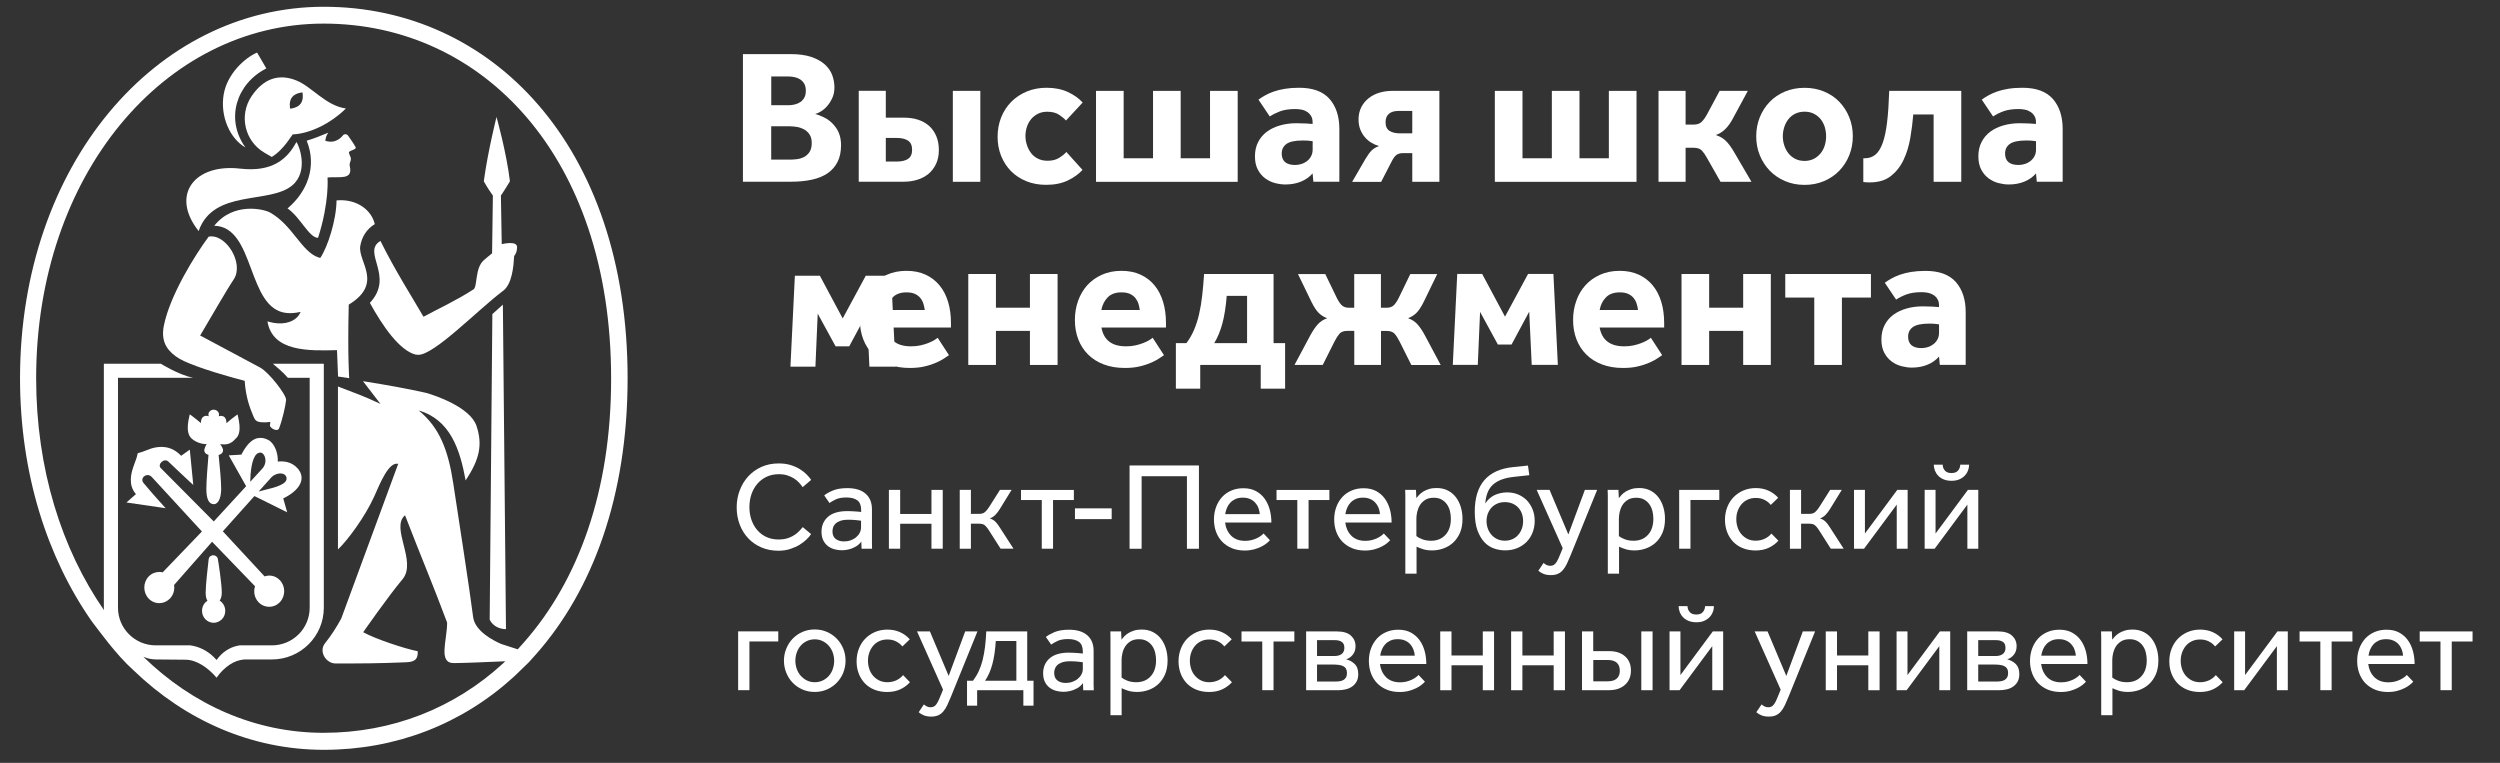 <?xml version="1.0" encoding="UTF-8"?> <svg xmlns="http://www.w3.org/2000/svg" width="272" height="83" viewBox="0 0 272 83" fill="none"><rect x="0" y="0" width="272" height="83" fill="#333333" stroke="none"/><path d="M21.617 25.141C21.646 25.07 21.593 25.205 21.617 25.141Z" fill="white"></path><path d="M22.497 48.306C22.35 48.475 22.225 48.9 22.225 48.985C22.225 49.171 22.321 49.38 22.684 49.488C22.582 50.704 22.452 52.367 22.452 53.21C22.452 54.302 22.73 54.856 23.28 54.856C23.366 54.856 23.451 54.828 23.536 54.772C23.825 54.585 24.064 54.076 24.064 53.165C24.064 52.356 23.91 50.71 23.786 49.499C24.171 49.398 24.268 49.177 24.268 48.985C24.268 48.719 23.95 48.323 23.95 48.323C24.024 48.34 24.092 48.34 24.16 48.345C24.404 48.368 24.614 48.351 24.784 48.306C25.306 48.164 25.55 47.797 25.641 47.723C26.101 47.344 26.186 46.569 25.908 45.358L25.863 45.166L25.846 45.087L25.607 45.262C25.312 45.471 25.051 45.692 24.796 45.907C24.745 45.952 24.688 45.992 24.637 46.037C24.637 45.856 24.614 45.579 24.444 45.404C24.347 45.307 24.217 45.257 24.069 45.251C24.058 45.251 24.052 45.245 24.041 45.245C24.012 45.245 23.99 45.251 23.961 45.251C23.905 45.257 23.848 45.268 23.791 45.291C23.814 45.234 23.831 45.177 23.831 45.115C23.831 44.827 23.593 44.6 23.292 44.578C23.28 44.578 23.269 44.572 23.252 44.572C22.934 44.572 22.673 44.815 22.673 45.115C22.673 45.16 22.684 45.194 22.702 45.234C22.707 45.251 22.707 45.273 22.713 45.291C22.651 45.262 22.577 45.251 22.503 45.245C22.492 45.245 22.48 45.24 22.463 45.24C22.299 45.24 22.157 45.296 22.055 45.398C21.93 45.522 21.884 45.709 21.867 45.867C21.862 45.924 21.862 45.981 21.862 46.032C21.555 45.777 21.243 45.511 20.891 45.257L20.8 45.189L20.647 45.081L20.585 45.353C20.307 46.558 20.403 47.321 20.851 47.717C21.442 48.249 22.287 48.356 22.497 48.306Z" fill="white"></path><path d="M23.903 65.35C24.033 65.152 24.13 64.869 24.13 64.479C24.13 63.512 23.755 61.079 23.698 60.796C23.647 60.559 23.432 60.406 23.176 60.411C23.12 60.411 23.069 60.428 23.023 60.445C22.853 60.502 22.728 60.644 22.705 60.825L22.683 61.017C22.609 61.662 22.376 63.63 22.376 64.507C22.376 64.909 22.456 65.18 22.569 65.361C22.49 65.412 22.416 65.475 22.342 65.542C21.86 66.046 21.86 66.866 22.342 67.37C22.581 67.619 22.904 67.76 23.245 67.76C23.562 67.76 23.852 67.636 24.084 67.426C24.107 67.409 24.124 67.392 24.147 67.375C24.629 66.872 24.629 66.052 24.147 65.548C24.079 65.469 23.994 65.407 23.903 65.35Z" fill="white"></path><path d="M31.798 20.168C33.643 18.612 32.514 15.766 32.252 15.444C31.271 17.282 29.659 18.753 26.123 18.346C21.135 17.774 18.507 21.231 21.612 25.14C23.212 20.529 29.324 22.255 31.798 20.168Z" fill="white"></path><path d="M27.372 10.466C25.958 12.565 26.634 15.376 28.79 16.626L29.573 17.079L29.579 17.073C30.572 16.445 31.219 15.54 31.843 14.624C33.835 14.533 36.071 13.34 37.558 11.874C37.581 11.852 37.609 11.829 37.638 11.801C35.464 11.518 33.938 9.436 32.241 8.752C30.334 7.982 28.665 8.548 27.372 10.466ZM31.764 10.59C32.133 10.098 32.905 10.053 32.905 10.053C32.905 10.053 32.916 10.104 32.927 10.183C32.927 10.2 32.933 10.217 32.933 10.24C32.944 10.353 32.95 10.511 32.933 10.681C32.91 10.884 32.842 11.105 32.706 11.286C32.428 11.654 31.929 11.773 31.696 11.807C31.616 11.818 31.571 11.824 31.571 11.824C31.571 11.824 31.39 11.082 31.764 10.59Z" fill="white"></path><path d="M26.707 16.049C26.701 16.044 26.696 16.032 26.696 16.032C24.494 12.972 25.703 9.102 28.977 7.445L28.069 5.889L27.967 5.719C26.628 6.302 24.709 8.039 24.335 10.285C23.932 12.683 25.038 15.104 26.707 16.049Z" fill="white"></path><path d="M37.325 14.714C37.166 14.912 36.951 15.121 36.645 15.268C36.264 15.455 35.907 15.444 35.538 15.359C35.492 15.348 35.447 15.342 35.402 15.331C35.413 15.059 35.498 14.81 35.595 14.629C35.634 14.55 35.68 14.476 35.719 14.431C34.8 14.822 34.25 15.037 33.37 15.308C34.511 18.125 33.432 20.869 31.282 22.674C32.689 23.646 33.648 25.898 34.607 25.875C35.861 21.944 35.634 19.308 35.634 19.308C36.917 19.183 38.421 19.647 38.058 18.086C37.978 17.735 38.177 17.571 38.177 17.277C38.177 17.09 38.012 16.858 37.967 16.632C37.904 16.338 38.858 16.321 38.682 15.987C38.489 15.63 38.154 15.172 37.865 14.748C37.859 14.742 37.853 14.737 37.842 14.731C37.711 14.567 37.462 14.55 37.325 14.714Z" fill="white"></path><path d="M40.775 24.387C40.457 22.945 38.914 21.599 36.615 21.802C36.598 23.952 35.639 26.91 34.845 28.064C34.788 28.053 34.737 28.036 34.68 28.019C32.802 27.42 31.843 24.483 29.357 23.109C28.761 22.781 25.43 21.915 23.307 24.563C27.808 24.648 26.826 33.659 31.207 34.055C31.65 34.095 32.149 34.061 32.711 33.931C32.705 33.948 32.7 33.965 32.688 33.976C32.382 34.734 31.451 35.277 30.163 35.175C29.879 35.153 29.578 35.102 29.26 35.011C29.204 34.994 29.152 34.983 29.096 34.966C29.658 38.287 33.585 38.174 36.666 38.094L36.78 40.968C36.78 40.968 37.245 41.025 37.994 41.149C37.994 41.149 37.807 38.728 37.943 33.145C41.768 30.814 38.914 28.477 39.197 26.763C39.368 25.756 39.895 24.919 40.775 24.387Z" fill="white"></path><path d="M54.589 26.566L54.498 21.276C54.986 20.564 55.48 19.721 55.48 19.721C55.105 16.581 54.021 12.723 54.021 12.723C54.021 12.723 53.085 16.428 52.637 19.721C52.637 19.721 52.966 20.354 53.624 21.276V21.406L53.539 27.561C53.227 27.805 52.903 28.082 52.654 28.297C51.649 29.151 51.967 31.187 51.519 31.482C49.6 32.72 47.875 33.49 46.076 34.463C44.89 32.409 42.966 29.4 41.394 26.215C39.3 27.442 42.983 30.028 40.242 32.952C41.576 35.379 43.466 38.197 45.304 38.604L45.31 38.575C45.373 38.587 45.435 38.598 45.492 38.604C47.211 38.66 52.018 33.688 54.657 31.702C55.735 30.984 55.877 28.93 55.94 27.855C56.138 27.623 56.246 27.324 56.257 26.928C56.257 26.916 56.257 26.899 56.257 26.888C56.263 26.136 54.589 26.566 54.589 26.566Z" fill="white"></path><path d="M54.714 33.196V33.145L53.568 34.174L53.278 67.421C53.641 68.167 54.413 68.45 55.049 68.45V68.309L54.714 33.196Z" fill="white"></path><path d="M35.231 0.736C16.98 0.736 2.179 17.933 2.179 41.155C2.179 51.49 5.119 60.626 9.977 67.59C10.686 68.495 12.587 71.194 14.517 72.919C20.186 78.389 27.382 81.58 35.231 81.58C43.057 81.58 50.247 78.797 55.905 73.632L56.121 73.428L57.528 72.065L58.295 71.211C64.452 64.264 68.283 54.036 68.283 41.166C68.288 15.84 53.488 0.736 35.231 0.736ZM57.057 69.83L56.331 70.645L54.543 70.068C53.681 69.7 51.678 68.671 51.479 67.149C51.025 63.642 50.054 57.459 49.317 52.605C48.755 48.911 47.801 46.501 45.554 44.657C48.999 45.664 50.049 48.911 50.661 52.271C52.16 49.997 52.534 48.413 51.842 46.337C51.167 44.323 47.41 43.033 46.337 42.739C44.215 42.269 42.297 41.919 39.493 41.472L41.394 43.944C39.533 43.067 38.823 42.846 36.769 42.049C36.769 46.314 36.769 52.379 36.769 59.778C37.773 58.844 39.709 56.248 40.713 54.019C41.343 52.616 42.285 50.212 43.324 50.466L37.127 67.296C36.599 68.275 36.014 69.174 35.373 69.972C34.63 70.888 35.486 72.184 36.497 72.184C39.567 72.184 41.02 72.184 44.209 72.054C45.293 72.008 45.474 71.59 45.446 70.854C44.027 70.577 40.827 69.514 39.516 68.784C39.516 68.784 42.274 64.824 43.783 63.036C45.418 61.102 42.444 57.442 44.067 56.061C45.951 60.943 47.001 63.336 48.647 67.737C48.647 69.683 47.648 72.144 49.368 72.144C50.525 72.144 53.267 72.014 54.975 71.946L54.77 72.144C49.413 77.077 42.609 79.73 35.203 79.73C27.779 79.73 20.964 76.687 15.601 71.465C15.748 71.522 15.902 71.573 16.055 71.618C16.078 71.624 16.095 71.629 16.117 71.641L16.112 71.635C16.384 71.703 16.662 71.748 16.94 71.748L20.186 71.776C21.39 71.776 22.661 72.665 23.563 73.734C24.363 72.568 25.566 71.776 26.537 71.776C26.463 71.765 26.389 71.754 26.315 71.748H29.584C32.7 71.748 35.231 69.231 35.231 66.119V39.571H29.681C30.112 39.944 30.765 40.453 31.321 41.104H33.693V66.119C33.693 68.382 31.854 70.215 29.584 70.215H26.083C25.305 70.323 24.448 70.724 23.79 71.516C23.727 71.59 23.671 71.663 23.614 71.743L23.608 71.748C23.591 71.771 23.574 71.788 23.563 71.805C23.472 71.697 23.376 71.601 23.279 71.505C22.541 70.775 21.622 70.334 20.703 70.215H16.946C14.676 70.215 12.837 68.382 12.837 66.119V41.104H20.998C19.392 40.765 17.496 39.571 17.496 39.571H11.299V66.125C11.299 66.125 11.299 66.131 11.299 66.136C11.299 66.216 11.305 66.3 11.31 66.38C6.708 59.733 3.933 51.015 3.933 41.149C3.933 18.98 17.939 2.568 35.208 2.568C52.483 2.568 66.489 16.983 66.489 41.149C66.512 53.442 62.886 63.2 57.057 69.83Z" fill="white"></path><path d="M28.301 39.989L21.758 36.493L21.797 36.471C22.586 35.153 24.624 31.595 25.424 30.407C26.604 28.647 24.556 25.366 22.7 25.751C21.236 27.725 18.506 32.087 17.831 35.413C17.609 36.493 17.802 37.308 18.245 37.913H18.239C18.256 37.942 18.279 37.959 18.302 37.987C18.341 38.038 18.387 38.089 18.427 38.14C18.835 38.615 19.386 38.994 20.01 39.282C21.661 40.052 24.89 40.996 26.621 41.432C26.746 43.276 27.183 44.34 27.541 45.222C27.728 45.686 27.859 45.901 28.46 45.941C28.608 45.952 28.721 45.952 28.823 45.952C29.039 45.952 29.169 45.929 29.357 45.907C29.363 45.913 29.374 45.918 29.379 45.924C29.391 45.929 29.402 45.941 29.413 45.946C29.391 46.303 29.283 46.308 29.499 46.518C29.675 46.687 29.941 46.812 30.14 46.778C30.236 46.761 30.322 46.71 30.361 46.608C30.73 45.669 31.071 44.119 31.127 43.525C31.178 42.948 29.198 40.448 28.301 39.989Z" fill="white"></path><path d="M30.22 50.218C30.277 49.363 29.891 48.249 29.204 47.876C28.807 47.661 28.416 47.593 28.047 47.672C28.007 47.678 27.973 47.683 27.939 47.689C27.337 47.864 26.798 48.436 26.276 49.431C26.27 49.443 26.265 49.454 26.259 49.465L25.067 49.533L24.891 49.544L26.781 52.899L23.376 56.604L23.257 56.734L17.468 50.902C17.287 50.693 17.406 50.399 17.616 50.229C17.712 50.15 17.843 50.093 17.973 50.087C18.093 50.082 18.218 50.121 18.331 50.234C18.978 50.862 20.652 52.418 20.669 52.435L21.027 52.763L21.004 52.52L20.658 49.007L20.646 48.922L19.84 49.499L19.71 49.59C19.188 49.047 18.598 48.73 17.962 48.651C17.639 48.611 17.309 48.617 16.986 48.673C16.821 48.702 16.651 48.735 16.492 48.786C16.322 48.843 16.14 48.916 15.953 48.984C15.664 49.097 15.369 49.211 15.096 49.279L14.983 49.307L14.96 49.414C14.898 49.737 14.778 50.053 14.665 50.353C14.597 50.529 14.534 50.704 14.477 50.879L14.461 50.936C14.302 51.445 13.899 52.752 14.79 53.759L13.757 54.67L18.019 55.292L17.917 55.179L17.707 54.947C16.946 54.109 16.305 53.374 15.63 52.565C15.38 52.271 15.488 51.971 15.704 51.807C15.794 51.739 15.902 51.7 16.021 51.688C16.186 51.677 16.367 51.734 16.526 51.909L21.969 57.826L17.809 62.154L17.695 62.273C17.576 62.244 17.457 62.227 17.332 62.227C17.122 62.227 16.918 62.273 16.73 62.346C16.521 62.431 16.333 62.561 16.169 62.731C15.545 63.387 15.545 64.456 16.169 65.118C16.475 65.446 16.889 65.622 17.332 65.622C17.678 65.622 18.008 65.508 18.285 65.299C18.359 65.243 18.427 65.186 18.495 65.118C18.876 64.716 19.023 64.162 18.938 63.647L23.075 58.941L23.121 58.992L27.746 63.783C27.559 64.371 27.678 65.045 28.126 65.514C28.433 65.842 28.847 66.018 29.29 66.018C29.732 66.018 30.141 65.837 30.453 65.514C30.459 65.508 30.464 65.497 30.47 65.492C31.077 64.83 31.072 63.778 30.453 63.127C30.146 62.804 29.732 62.623 29.29 62.623C29.114 62.623 28.949 62.657 28.79 62.714L24.244 57.809L27.678 53.974L27.74 54.002L31.247 55.739L31.202 55.58L30.816 54.228C31.917 53.691 32.615 53.012 32.774 52.311C32.882 51.847 32.751 51.389 32.4 50.981C31.73 50.218 30.873 50.155 30.22 50.218ZM27.377 52.254L27.224 52.418C27.241 51.434 27.377 49.901 27.927 49.397C28.018 49.312 28.12 49.273 28.228 49.256C28.257 49.25 28.285 49.239 28.319 49.239C28.331 49.239 28.342 49.239 28.348 49.239C28.506 49.245 28.665 49.38 28.767 49.59C28.943 49.946 28.949 50.506 28.569 50.953L27.377 52.254ZM30.737 51.536C30.901 51.575 31.106 51.683 31.168 51.949C31.253 52.305 30.952 52.577 30.498 52.786C30.016 53.012 29.352 53.17 28.802 53.306C28.563 53.363 28.336 53.419 28.143 53.476L29.539 51.92C29.692 51.767 29.88 51.654 30.084 51.587C30.226 51.536 30.368 51.507 30.504 51.507C30.578 51.507 30.657 51.519 30.737 51.536Z" fill="white"></path><path d="M80.837 5.889H86.058C86.921 5.889 87.653 5.991 88.254 6.189C88.85 6.392 89.338 6.658 89.719 6.992C90.093 7.326 90.365 7.71 90.536 8.146C90.7 8.582 90.785 9.04 90.785 9.509C90.785 9.956 90.706 10.347 90.541 10.686C90.382 11.025 90.195 11.32 89.98 11.557C89.764 11.8 89.537 11.993 89.299 12.129C89.06 12.27 88.862 12.361 88.691 12.4C88.958 12.474 89.236 12.575 89.526 12.711C90.099 12.96 90.57 13.351 90.944 13.877C91.319 14.403 91.506 15.042 91.506 15.794C91.506 16.518 91.376 17.129 91.12 17.627C90.865 18.125 90.502 18.538 90.036 18.855C89.565 19.172 88.998 19.409 88.322 19.551C87.647 19.698 86.892 19.771 86.052 19.771H80.831V5.889H80.837ZM85.769 11.45C86.007 11.45 86.24 11.421 86.472 11.365C86.699 11.308 86.904 11.223 87.079 11.105C87.255 10.986 87.397 10.828 87.511 10.624C87.619 10.426 87.675 10.177 87.675 9.883C87.675 9.577 87.619 9.323 87.511 9.125C87.397 8.927 87.25 8.763 87.068 8.644C86.887 8.525 86.682 8.44 86.455 8.395C86.228 8.344 86.001 8.321 85.774 8.321H83.913V11.444H85.769V11.45ZM85.956 17.367C86.177 17.367 86.427 17.35 86.711 17.316C86.989 17.282 87.244 17.203 87.483 17.078C87.721 16.954 87.919 16.773 88.078 16.535C88.237 16.298 88.317 15.975 88.317 15.557C88.317 15.183 88.243 14.878 88.084 14.64C87.931 14.403 87.738 14.222 87.5 14.086C87.261 13.956 87.006 13.865 86.728 13.814C86.45 13.769 86.194 13.741 85.956 13.741H83.907V17.367H85.956Z" fill="white"></path><path d="M96.376 9.889V12.802H98.363C98.919 12.802 99.435 12.875 99.9 13.028C100.366 13.181 100.769 13.413 101.104 13.713C101.438 14.018 101.694 14.392 101.875 14.827C102.057 15.263 102.148 15.761 102.148 16.315C102.148 16.898 102.046 17.407 101.836 17.848C101.626 18.284 101.348 18.645 101.002 18.928C100.655 19.211 100.247 19.426 99.787 19.562C99.327 19.703 98.839 19.771 98.323 19.771H93.431V9.877H96.376V9.889ZM96.376 17.576H97.568C98.096 17.576 98.51 17.48 98.8 17.282C99.089 17.09 99.237 16.762 99.237 16.304C99.237 15.834 99.089 15.5 98.8 15.302C98.504 15.11 98.096 15.008 97.568 15.008H96.376V17.576ZM103.669 9.889H106.66V19.783H103.669V9.889Z" fill="white"></path><path d="M117.777 18.487C117.374 18.928 116.846 19.313 116.188 19.63C115.529 19.947 114.746 20.11 113.827 20.11C113.032 20.11 112.312 19.98 111.665 19.715C111.018 19.449 110.462 19.087 110.002 18.623C109.542 18.159 109.185 17.605 108.924 16.965C108.668 16.326 108.538 15.63 108.538 14.883C108.538 14.131 108.668 13.43 108.924 12.779C109.185 12.128 109.548 11.563 110.025 11.082C110.496 10.601 111.063 10.228 111.716 9.956C112.368 9.685 113.089 9.549 113.867 9.549C114.746 9.549 115.512 9.702 116.176 10.007C116.835 10.312 117.379 10.697 117.794 11.155L115.978 13.113C115.796 12.903 115.541 12.694 115.217 12.479C114.888 12.264 114.468 12.157 113.952 12.157C113.56 12.157 113.22 12.23 112.93 12.377C112.635 12.524 112.391 12.717 112.187 12.96C111.988 13.203 111.829 13.486 111.727 13.803C111.625 14.125 111.568 14.448 111.568 14.781C111.568 15.115 111.619 15.443 111.727 15.772C111.829 16.1 111.982 16.388 112.175 16.648C112.368 16.903 112.618 17.112 112.919 17.259C113.22 17.412 113.572 17.491 113.974 17.491C114.462 17.491 114.877 17.39 115.206 17.191C115.541 16.988 115.813 16.773 116.023 16.535L117.777 18.487Z" fill="white"></path><path d="M119.247 19.783V9.888H122.254V17.22H125.45V9.888H128.457V17.22H131.652V9.888H134.66V19.783H119.247Z" fill="white"></path><path d="M142.896 19.782L142.81 18.866C142.475 19.256 142.056 19.55 141.545 19.76C141.033 19.969 140.473 20.071 139.843 20.071C139.496 20.071 139.126 20.02 138.747 19.924C138.361 19.828 138.009 19.658 137.68 19.426C137.351 19.188 137.078 18.872 136.863 18.476C136.647 18.08 136.539 17.593 136.539 17.005C136.539 16.422 136.653 15.907 136.885 15.455C137.118 15.002 137.43 14.629 137.839 14.329C138.242 14.029 138.718 13.803 139.269 13.645C139.819 13.486 140.416 13.407 141.057 13.407C141.408 13.407 141.755 13.418 142.1 13.435C142.447 13.458 142.686 13.475 142.81 13.486V13.277C142.81 13.028 142.76 12.813 142.651 12.632C142.549 12.451 142.407 12.304 142.236 12.185C142.062 12.066 141.863 11.981 141.641 11.936C141.42 11.891 141.182 11.863 140.932 11.863C140.262 11.863 139.712 11.947 139.269 12.111C138.827 12.281 138.457 12.468 138.151 12.671L136.92 10.839C137.13 10.686 137.368 10.533 137.64 10.38C137.913 10.228 138.225 10.086 138.582 9.962C138.939 9.837 139.343 9.736 139.797 9.662C140.251 9.588 140.767 9.549 141.351 9.549C142.844 9.549 143.945 9.956 144.655 10.765C145.364 11.58 145.721 12.666 145.721 14.024V19.771H142.896V19.782ZM142.817 15.364C142.742 15.353 142.611 15.336 142.418 15.313C142.225 15.291 141.999 15.285 141.749 15.285C140.915 15.285 140.319 15.41 139.973 15.658C139.626 15.907 139.451 16.258 139.451 16.699C139.451 17.531 139.938 17.95 140.915 17.95C141.153 17.95 141.386 17.91 141.613 17.836C141.845 17.763 142.044 17.65 142.22 17.514C142.396 17.372 142.538 17.203 142.646 16.994C142.76 16.784 142.817 16.541 142.817 16.264V15.364Z" fill="white"></path><path d="M153.655 19.783V16.66H152.65C152.344 16.66 152.106 16.728 151.93 16.858C151.754 16.988 151.578 17.237 151.396 17.599L150.268 19.788H147.112L148.576 17.265C148.815 16.863 149.035 16.564 149.245 16.36C149.456 16.157 149.717 16.004 150.04 15.891C149.744 15.806 149.467 15.687 149.206 15.528C148.939 15.37 148.706 15.166 148.497 14.923C148.286 14.68 148.122 14.397 147.997 14.08C147.872 13.764 147.81 13.401 147.81 12.994C147.81 12.496 147.911 12.049 148.111 11.659C148.309 11.274 148.581 10.946 148.916 10.68C149.252 10.415 149.638 10.216 150.075 10.086C150.51 9.956 150.971 9.888 151.442 9.888H156.605V19.783H153.655ZM153.655 12.072H152.129C151.697 12.072 151.357 12.174 151.113 12.383C150.868 12.592 150.749 12.898 150.749 13.3C150.749 13.741 150.891 14.058 151.181 14.239C151.464 14.42 151.85 14.51 152.338 14.51H153.655V12.072Z" fill="white"></path><path d="M162.638 19.783V9.888H165.647V17.22H168.841V9.888H171.848V17.22H175.044V9.888H178.052V19.783H162.638Z" fill="white"></path><path d="M183.393 19.783H180.447V9.888H183.393V13.554H184.29C184.653 13.554 184.931 13.458 185.135 13.26C185.339 13.068 185.532 12.79 185.732 12.428L187.093 9.888H190.163L188.511 12.943C188.013 13.871 187.4 14.454 186.673 14.691C187.121 14.833 187.49 15.048 187.791 15.348C188.092 15.647 188.386 16.055 188.682 16.569L190.561 19.783H187.196L185.669 17.096C185.515 16.818 185.344 16.581 185.158 16.377C184.971 16.179 184.676 16.077 184.266 16.077H183.393V19.783Z" fill="white"></path><path d="M191.077 14.821C191.077 14.086 191.208 13.402 191.463 12.762C191.724 12.123 192.08 11.563 192.541 11.088C193.001 10.607 193.557 10.233 194.204 9.962C194.85 9.69 195.565 9.555 196.342 9.555C197.11 9.555 197.819 9.69 198.466 9.962C199.112 10.233 199.669 10.607 200.128 11.088C200.587 11.569 200.945 12.129 201.201 12.762C201.456 13.402 201.587 14.086 201.587 14.821C201.587 15.557 201.456 16.247 201.201 16.886C200.945 17.526 200.587 18.085 200.128 18.561C199.669 19.041 199.112 19.421 198.466 19.698C197.819 19.975 197.11 20.116 196.342 20.116C195.56 20.116 194.85 19.975 194.204 19.698C193.557 19.421 193.001 19.041 192.541 18.561C192.08 18.08 191.724 17.52 191.463 16.886C191.201 16.247 191.077 15.562 191.077 14.821ZM196.337 17.509C196.711 17.509 197.047 17.429 197.341 17.282C197.637 17.129 197.881 16.926 198.085 16.677C198.289 16.428 198.436 16.14 198.534 15.823C198.631 15.506 198.681 15.172 198.681 14.821C198.681 14.476 198.631 14.143 198.534 13.82C198.436 13.503 198.284 13.215 198.085 12.966C197.887 12.717 197.637 12.519 197.341 12.372C197.053 12.225 196.717 12.151 196.337 12.151C195.956 12.151 195.622 12.225 195.321 12.372C195.021 12.519 194.777 12.717 194.578 12.966C194.386 13.215 194.232 13.503 194.13 13.82C194.028 14.143 193.971 14.471 193.971 14.821C193.971 15.172 194.022 15.5 194.13 15.823C194.232 16.14 194.386 16.428 194.578 16.677C194.771 16.926 195.021 17.129 195.321 17.282C195.622 17.435 195.962 17.509 196.337 17.509Z" fill="white"></path><path d="M213.386 9.888V19.783H210.378V12.451H208.165C208.097 13.283 207.989 14.137 207.841 15.002C207.693 15.868 207.454 16.666 207.109 17.39C206.769 18.114 206.302 18.702 205.718 19.16C205.134 19.619 204.368 19.845 203.42 19.845C203.306 19.845 203.192 19.839 203.073 19.834C202.955 19.828 202.841 19.817 202.728 19.805V17.22H202.875C203.335 17.22 203.721 17.09 204.045 16.824C204.368 16.558 204.629 16.134 204.838 15.551C205.049 14.969 205.207 14.21 205.316 13.283C205.43 12.355 205.503 11.218 205.547 9.888H213.386Z" fill="white"></path><path d="M221.604 19.782L221.518 18.866C221.183 19.256 220.763 19.55 220.252 19.76C219.741 19.969 219.174 20.071 218.551 20.071C218.204 20.071 217.835 20.02 217.454 19.924C217.068 19.828 216.717 19.658 216.387 19.426C216.058 19.194 215.786 18.872 215.571 18.476C215.355 18.08 215.246 17.593 215.246 17.005C215.246 16.422 215.36 15.907 215.593 15.455C215.821 15.002 216.139 14.629 216.541 14.329C216.944 14.029 217.421 13.803 217.97 13.645C218.521 13.486 219.117 13.407 219.759 13.407C220.105 13.407 220.457 13.418 220.803 13.435C221.148 13.458 221.387 13.475 221.512 13.486V13.277C221.512 13.028 221.461 12.813 221.354 12.632C221.251 12.451 221.11 12.304 220.933 12.185C220.757 12.066 220.559 11.981 220.338 11.936C220.116 11.891 219.877 11.863 219.629 11.863C218.959 11.863 218.408 11.947 217.965 12.111C217.522 12.275 217.154 12.468 216.848 12.671L215.615 10.839C215.826 10.686 216.064 10.533 216.337 10.38C216.609 10.228 216.921 10.086 217.272 9.962C217.63 9.837 218.033 9.736 218.488 9.662C218.942 9.588 219.458 9.549 220.048 9.549C221.541 9.549 222.636 9.956 223.351 10.765C224.06 11.58 224.418 12.666 224.418 14.024V19.771H221.604V19.782ZM221.518 15.364C221.45 15.353 221.314 15.336 221.121 15.313C220.928 15.291 220.706 15.285 220.45 15.285C219.611 15.285 219.021 15.41 218.674 15.658C218.323 15.907 218.152 16.258 218.152 16.699C218.152 17.531 218.641 17.95 219.616 17.95C219.855 17.95 220.088 17.91 220.314 17.836C220.548 17.763 220.746 17.65 220.922 17.514C221.098 17.372 221.24 17.203 221.354 16.994C221.466 16.784 221.518 16.541 221.518 16.264V15.364Z" fill="white"></path><path d="M90.915 37.688L88.968 34.124L88.718 39.894H86L86.482 30H89.201L91.686 34.644L94.195 30H96.953L97.435 39.894H94.592L94.32 34.101L92.396 37.682H90.915V37.688Z" fill="white"></path><path d="M99.111 37.681C99.486 37.681 99.832 37.647 100.139 37.579C100.445 37.511 100.723 37.426 100.973 37.33C101.222 37.234 101.432 37.132 101.608 37.031C101.784 36.929 101.915 36.833 102.017 36.748L103.248 38.643C103.135 38.711 102.971 38.824 102.749 38.977C102.528 39.129 102.238 39.288 101.881 39.446C101.523 39.604 101.109 39.746 100.627 39.859C100.144 39.978 99.6 40.034 98.987 40.034C98.135 40.034 97.375 39.904 96.7 39.65C96.024 39.395 95.457 39.033 94.986 38.564C94.52 38.1 94.163 37.545 93.919 36.906C93.675 36.267 93.555 35.565 93.555 34.802C93.555 34.078 93.669 33.393 93.902 32.737C94.134 32.086 94.463 31.521 94.895 31.04C95.326 30.559 95.854 30.18 96.484 29.897C97.108 29.614 97.817 29.467 98.618 29.467C99.412 29.467 100.11 29.608 100.706 29.886C101.308 30.163 101.813 30.553 102.221 31.051C102.636 31.549 102.942 32.148 103.152 32.844C103.362 33.54 103.464 34.304 103.464 35.135V35.633H96.444C96.688 37.002 97.579 37.681 99.111 37.681ZM100.615 33.727C100.587 33.506 100.542 33.28 100.468 33.048C100.4 32.822 100.286 32.612 100.133 32.42C99.98 32.233 99.781 32.086 99.537 31.973C99.293 31.86 98.992 31.809 98.629 31.809C97.988 31.809 97.488 31.984 97.136 32.341C96.779 32.697 96.546 33.155 96.433 33.727H100.615Z" fill="white"></path><path d="M115.065 29.812V39.706H112.057V36.001H108.357V39.706H105.349V29.812H108.357V33.478H112.057V29.812H115.065Z" fill="white"></path><path d="M122.504 37.681C122.879 37.681 123.225 37.647 123.531 37.579C123.838 37.511 124.116 37.426 124.366 37.33C124.615 37.234 124.825 37.132 125.001 37.031C125.177 36.929 125.308 36.833 125.41 36.748L126.641 38.643C126.528 38.711 126.363 38.824 126.142 38.977C125.92 39.129 125.631 39.288 125.274 39.446C124.916 39.604 124.502 39.746 124.019 39.859C123.537 39.978 122.992 40.034 122.379 40.034C121.528 40.034 120.768 39.904 120.092 39.65C119.417 39.395 118.849 39.033 118.378 38.564C117.913 38.1 117.555 37.545 117.311 36.906C117.067 36.267 116.948 35.565 116.948 34.802C116.948 34.078 117.062 33.393 117.294 32.737C117.527 32.086 117.856 31.521 118.288 31.04C118.719 30.559 119.247 30.18 119.877 29.897C120.501 29.614 121.21 29.467 122.01 29.467C122.805 29.467 123.503 29.608 124.099 29.886C124.7 30.163 125.206 30.553 125.614 31.051C126.028 31.549 126.335 32.148 126.545 32.844C126.755 33.54 126.857 34.304 126.857 35.135V35.633H119.837C120.081 37.002 120.978 37.681 122.504 37.681ZM124.008 33.727C123.98 33.506 123.934 33.28 123.861 33.048C123.792 32.822 123.679 32.612 123.526 32.42C123.372 32.233 123.174 32.086 122.93 31.973C122.686 31.86 122.385 31.809 122.022 31.809C121.38 31.809 120.881 31.984 120.529 32.341C120.172 32.697 119.939 33.155 119.825 33.727H124.008Z" fill="white"></path><path d="M138.564 29.812V37.331H139.819V42.286H137.168V39.706H130.585V42.286H127.935V37.331H129.081C129.416 36.889 129.694 36.403 129.916 35.882C130.137 35.362 130.319 34.796 130.46 34.185C130.602 33.574 130.71 32.907 130.795 32.188C130.88 31.464 130.949 30.672 131.005 29.812H138.564ZM135.682 37.331V32.188H133.468C133.372 33.382 133.213 34.383 132.997 35.187C132.782 35.99 132.486 36.708 132.112 37.331H135.682Z" fill="white"></path><path d="M150.251 39.707H147.345V36.001H146.59C146.199 36.001 145.914 36.103 145.732 36.312C145.551 36.522 145.37 36.804 145.188 37.166L143.912 39.707H140.841L142.554 36.499C142.833 35.984 143.111 35.577 143.377 35.283C143.651 34.983 143.985 34.768 144.393 34.627C144.031 34.485 143.724 34.293 143.475 34.044C143.225 33.795 142.964 33.405 142.703 32.879L141.221 29.818H144.189L145.358 32.234C145.551 32.652 145.745 32.963 145.943 33.173C146.136 33.382 146.414 33.484 146.777 33.484H147.339V29.818H150.244V33.484H150.852C151.215 33.484 151.493 33.382 151.686 33.173C151.879 32.963 152.077 32.652 152.27 32.234L153.44 29.818H156.368L154.887 32.873C154.62 33.399 154.364 33.789 154.114 34.038C153.865 34.287 153.559 34.479 153.196 34.621C153.598 34.762 153.94 34.977 154.212 35.277C154.484 35.577 154.757 35.984 155.035 36.499L156.748 39.712H153.554L152.283 37.172C152.101 36.81 151.919 36.527 151.737 36.318C151.555 36.109 151.272 36.007 150.88 36.007H150.251V39.707Z" fill="white"></path><path d="M162.974 37.495L161.032 33.931L160.783 39.701H158.064L158.547 29.807H161.26L163.745 34.451L166.253 29.807H169.012L169.494 39.701H166.651L166.378 33.908L164.455 37.489H162.974V37.495Z" fill="white"></path><path d="M176.714 37.681C177.089 37.681 177.429 37.647 177.735 37.579C178.042 37.511 178.32 37.426 178.569 37.33C178.819 37.234 179.034 37.132 179.205 37.031C179.381 36.929 179.517 36.833 179.613 36.748L180.845 38.643C180.732 38.711 180.566 38.824 180.346 38.977C180.124 39.129 179.835 39.288 179.477 39.446C179.12 39.604 178.705 39.746 178.222 39.859C177.741 39.978 177.196 40.034 176.584 40.034C175.731 40.034 174.971 39.904 174.297 39.65C173.621 39.395 173.048 39.033 172.583 38.564C172.116 38.1 171.76 37.545 171.515 36.906C171.271 36.267 171.152 35.565 171.152 34.802C171.152 34.078 171.266 33.393 171.499 32.737C171.725 32.086 172.059 31.521 172.491 31.04C172.923 30.559 173.45 30.18 174.08 29.897C174.71 29.614 175.419 29.467 176.214 29.467C177.008 29.467 177.706 29.608 178.303 29.886C178.898 30.163 179.403 30.553 179.818 31.051C180.226 31.549 180.539 32.148 180.748 32.844C180.959 33.54 181.06 34.304 181.06 35.135V35.633H174.041C174.291 37.002 175.182 37.681 176.714 37.681ZM178.217 33.727C178.189 33.506 178.143 33.28 178.07 33.048C178.002 32.822 177.888 32.612 177.735 32.42C177.581 32.228 177.383 32.086 177.139 31.973C176.896 31.86 176.595 31.809 176.231 31.809C175.59 31.809 175.09 31.984 174.739 32.341C174.381 32.697 174.148 33.155 174.041 33.727H178.217Z" fill="white"></path><path d="M192.665 29.812V39.706H189.658V36.001H185.956V39.706H182.949V29.812H185.956V33.478H189.658V29.812H192.665Z" fill="white"></path><path d="M203.556 29.812V32.375H200.4V39.706H197.393V32.375H194.237V29.812H203.556Z" fill="white"></path><path d="M211.053 39.707L210.968 38.79C210.632 39.181 210.213 39.475 209.702 39.684C209.192 39.893 208.624 39.995 208 39.995C207.654 39.995 207.285 39.944 206.905 39.848C206.519 39.752 206.166 39.582 205.838 39.35C205.509 39.113 205.235 38.796 205.02 38.4C204.805 38.004 204.697 37.517 204.697 36.929C204.697 36.346 204.811 35.832 205.042 35.379C205.27 34.926 205.588 34.553 205.99 34.253C206.394 33.953 206.87 33.727 207.421 33.569C207.972 33.41 208.567 33.331 209.208 33.331C209.554 33.331 209.906 33.343 210.252 33.359C210.599 33.382 210.838 33.399 210.962 33.41V33.201C210.962 32.952 210.911 32.737 210.803 32.556C210.702 32.375 210.559 32.228 210.384 32.109C210.208 31.991 210.009 31.906 209.787 31.86C209.566 31.815 209.328 31.787 209.078 31.787C208.408 31.787 207.858 31.872 207.415 32.036C206.973 32.2 206.604 32.392 206.297 32.596L205.066 30.763C205.275 30.61 205.514 30.457 205.786 30.305C206.058 30.152 206.37 30.011 206.723 29.886C207.081 29.762 207.483 29.66 207.937 29.586C208.391 29.513 208.907 29.473 209.498 29.473C210.99 29.473 212.085 29.881 212.801 30.689C213.51 31.504 213.867 32.59 213.867 33.948V39.695H211.053V39.707ZM210.968 35.288C210.9 35.277 210.764 35.26 210.57 35.238C210.377 35.215 210.156 35.209 209.901 35.209C209.061 35.209 208.47 35.334 208.125 35.583C207.772 35.832 207.603 36.182 207.603 36.624C207.603 37.455 208.09 37.874 209.067 37.874C209.306 37.874 209.537 37.834 209.765 37.761C209.997 37.687 210.196 37.574 210.371 37.438C210.548 37.297 210.689 37.127 210.803 36.918C210.917 36.709 210.968 36.465 210.968 36.188V35.288Z" fill="white"></path><path d="M88.244 58.109C88.141 58.273 87.988 58.46 87.778 58.663C87.568 58.873 87.313 59.071 87.018 59.257C86.717 59.444 86.371 59.597 85.979 59.727C85.588 59.857 85.156 59.919 84.686 59.919C84.016 59.919 83.397 59.8 82.847 59.563C82.291 59.325 81.814 58.997 81.417 58.578C81.019 58.154 80.707 57.662 80.486 57.085C80.264 56.508 80.151 55.886 80.151 55.201C80.151 54.539 80.264 53.917 80.486 53.34C80.707 52.758 81.019 52.254 81.417 51.818C81.82 51.383 82.296 51.043 82.858 50.794C83.414 50.545 84.038 50.421 84.719 50.421C85.202 50.421 85.633 50.478 86.013 50.596C86.399 50.715 86.728 50.862 87.018 51.038C87.302 51.213 87.546 51.405 87.756 51.615C87.96 51.824 88.125 52.022 88.255 52.214L87.33 53.001C87.222 52.848 87.092 52.684 86.944 52.52C86.791 52.35 86.615 52.203 86.405 52.067C86.195 51.931 85.957 51.818 85.678 51.728C85.406 51.637 85.094 51.592 84.742 51.592C84.243 51.592 83.794 51.688 83.397 51.875C83 52.067 82.665 52.322 82.387 52.65C82.109 52.978 81.899 53.357 81.751 53.793C81.604 54.228 81.536 54.692 81.536 55.179C81.536 55.665 81.609 56.129 81.757 56.559C81.91 56.989 82.12 57.362 82.393 57.679C82.665 57.996 82.994 58.245 83.386 58.426C83.778 58.607 84.215 58.697 84.697 58.697C85.105 58.697 85.457 58.646 85.752 58.539C86.048 58.437 86.297 58.313 86.501 58.166C86.706 58.019 86.876 57.871 87.007 57.724C87.137 57.577 87.251 57.453 87.341 57.351L88.244 58.109Z" fill="white"></path><path d="M93.739 59.699L93.71 58.923C93.534 59.161 93.33 59.342 93.092 59.478C92.853 59.614 92.581 59.721 92.28 59.789C92.042 59.846 91.815 59.868 91.588 59.868C91.321 59.868 91.06 59.834 90.805 59.766C90.544 59.699 90.311 59.585 90.095 59.427C89.88 59.269 89.709 59.059 89.579 58.805C89.448 58.544 89.38 58.233 89.38 57.86C89.38 57.181 89.618 56.638 90.09 56.225C90.561 55.812 91.264 55.608 92.201 55.608C92.354 55.608 92.513 55.614 92.672 55.62C92.831 55.631 92.978 55.637 93.12 55.648C93.262 55.659 93.381 55.665 93.478 55.676C93.58 55.688 93.648 55.693 93.693 55.705V55.473C93.693 54.986 93.551 54.636 93.273 54.432C92.995 54.228 92.598 54.126 92.087 54.126C91.616 54.126 91.236 54.194 90.958 54.324C90.68 54.454 90.442 54.59 90.248 54.726L89.675 53.9C89.874 53.73 90.18 53.555 90.6 53.374C91.015 53.199 91.542 53.108 92.184 53.108C93.046 53.108 93.71 53.306 94.17 53.708C94.635 54.109 94.868 54.675 94.868 55.405V58.437C94.868 58.675 94.868 58.901 94.868 59.127C94.868 59.353 94.874 59.546 94.879 59.699H93.739ZM93.693 56.655C93.603 56.638 93.421 56.615 93.148 56.587C92.876 56.559 92.598 56.547 92.314 56.547C91.94 56.547 91.644 56.587 91.418 56.672C91.191 56.757 91.015 56.859 90.89 56.983C90.765 57.113 90.68 57.243 90.64 57.39C90.595 57.532 90.572 57.673 90.572 57.809C90.572 58.182 90.691 58.454 90.918 58.635C91.151 58.816 91.457 58.907 91.838 58.907C92.093 58.907 92.331 58.867 92.558 58.782C92.785 58.697 92.984 58.59 93.148 58.448C93.313 58.307 93.449 58.148 93.54 57.962C93.636 57.775 93.682 57.583 93.682 57.385V56.655H93.693Z" fill="white"></path><path d="M102.569 59.699H101.343V56.983H97.938V59.699H96.712V53.3H97.938V55.92H101.343V53.3H102.569V59.699Z" fill="white"></path><path d="M105.634 59.699H104.419V53.3H105.634V55.908H106.547C106.808 55.908 107.018 55.841 107.166 55.71C107.319 55.58 107.467 55.394 107.626 55.145L108.795 53.3H110.06L108.766 55.405C108.613 55.648 108.454 55.858 108.289 56.022C108.125 56.191 107.926 56.316 107.688 56.406C107.904 56.468 108.097 56.576 108.255 56.717C108.414 56.864 108.573 57.068 108.738 57.328L110.265 59.693H108.863L107.529 57.6C107.41 57.419 107.285 57.272 107.149 57.153C107.013 57.034 106.797 56.978 106.508 56.978H105.634V59.699Z" fill="white"></path><path d="M113.351 54.404H111.087V53.306H116.836V54.404H114.571V59.699H113.345V54.404H113.351Z" fill="white"></path><path d="M116.955 55.309H120.95V56.48H116.955V55.309Z" fill="white"></path><path d="M130.444 50.642V59.704H129.139V51.813H124.207V59.704H122.896V50.642H130.444Z" fill="white"></path><path d="M135.472 58.844C135.716 58.844 135.943 58.816 136.158 58.765C136.374 58.709 136.567 58.641 136.737 58.562C136.907 58.482 137.055 58.392 137.18 58.301C137.305 58.211 137.401 58.126 137.475 58.041L138.167 58.777C138.088 58.867 137.969 58.975 137.815 59.105C137.657 59.235 137.469 59.354 137.237 59.472C137.004 59.591 136.737 59.687 136.442 59.772C136.141 59.851 135.807 59.897 135.432 59.897C134.921 59.897 134.461 59.817 134.053 59.653C133.644 59.489 133.292 59.258 132.997 58.963C132.702 58.663 132.475 58.307 132.316 57.888C132.157 57.47 132.078 57.017 132.078 56.514C132.078 56.027 132.157 55.575 132.311 55.156C132.464 54.743 132.685 54.381 132.963 54.076C133.247 53.77 133.582 53.538 133.979 53.368C134.371 53.199 134.808 53.12 135.279 53.12C135.807 53.12 136.26 53.221 136.646 53.431C137.032 53.64 137.35 53.917 137.6 54.268C137.85 54.619 138.031 55.015 138.15 55.462C138.269 55.908 138.326 56.372 138.326 56.853H133.287C133.36 57.436 133.582 57.911 133.945 58.284C134.32 58.658 134.825 58.844 135.472 58.844ZM137.066 55.937C137.049 55.694 136.992 55.462 136.907 55.241C136.822 55.026 136.697 54.834 136.544 54.67C136.391 54.506 136.204 54.375 135.982 54.285C135.761 54.189 135.5 54.143 135.211 54.143C134.91 54.143 134.649 54.194 134.427 54.291C134.206 54.392 134.013 54.523 133.86 54.687C133.707 54.851 133.582 55.043 133.491 55.258C133.4 55.473 133.338 55.699 133.298 55.937H137.066Z" fill="white"></path><path d="M141.153 54.404H138.888V53.306H144.637V54.404H142.373V59.699H141.147V54.404H141.153Z" fill="white"></path><path d="M148.554 58.844C148.798 58.844 149.024 58.816 149.241 58.765C149.456 58.709 149.649 58.641 149.819 58.562C149.99 58.482 150.137 58.392 150.262 58.301C150.387 58.211 150.483 58.126 150.558 58.041L151.25 58.777C151.17 58.867 151.05 58.975 150.898 59.105C150.738 59.235 150.552 59.354 150.319 59.472C150.086 59.591 149.819 59.687 149.524 59.772C149.224 59.851 148.888 59.897 148.513 59.897C148.003 59.897 147.543 59.817 147.135 59.653C146.726 59.489 146.375 59.258 146.079 58.963C145.784 58.663 145.558 58.307 145.398 57.888C145.24 57.47 145.161 57.017 145.161 56.514C145.161 56.027 145.24 55.575 145.392 55.156C145.546 54.743 145.767 54.381 146.046 54.076C146.329 53.77 146.664 53.538 147.062 53.368C147.453 53.199 147.89 53.12 148.361 53.12C148.888 53.12 149.342 53.221 149.729 53.431C150.115 53.64 150.433 53.917 150.683 54.268C150.932 54.619 151.113 55.015 151.232 55.462C151.351 55.908 151.408 56.372 151.408 56.853H146.369C146.443 57.436 146.664 57.911 147.027 58.284C147.402 58.658 147.907 58.844 148.554 58.844ZM150.143 55.937C150.126 55.694 150.069 55.462 149.984 55.241C149.898 55.026 149.774 54.834 149.621 54.67C149.467 54.506 149.28 54.375 149.059 54.285C148.838 54.189 148.576 54.143 148.287 54.143C147.986 54.143 147.725 54.194 147.505 54.291C147.283 54.392 147.09 54.523 146.937 54.687C146.783 54.851 146.658 55.043 146.568 55.258C146.476 55.473 146.414 55.699 146.375 55.937H150.143Z" fill="white"></path><path d="M152.9 62.414V54.687C152.9 54.404 152.9 54.16 152.9 53.951C152.9 53.742 152.895 53.527 152.884 53.3H154.059L154.098 54.194C154.177 54.087 154.28 53.968 154.399 53.844C154.518 53.714 154.665 53.6 154.842 53.487C155.018 53.38 155.227 53.284 155.472 53.21C155.71 53.131 155.988 53.097 156.295 53.097C156.765 53.097 157.18 53.187 157.537 53.374C157.895 53.561 158.185 53.81 158.417 54.121C158.65 54.432 158.826 54.788 158.945 55.196C159.063 55.597 159.12 56.022 159.12 56.463C159.12 57.051 159.024 57.56 158.837 57.99C158.644 58.42 158.394 58.777 158.077 59.059C157.764 59.342 157.406 59.546 157.015 59.682C156.624 59.817 156.221 59.885 155.812 59.885C155.431 59.885 155.108 59.84 154.836 59.755C154.563 59.67 154.331 59.574 154.121 59.478V62.414H152.9ZM154.109 58.33C154.239 58.437 154.439 58.55 154.722 58.663C155.005 58.777 155.33 58.833 155.703 58.833C156.357 58.833 156.879 58.618 157.27 58.188C157.662 57.758 157.854 57.176 157.854 56.44C157.854 56.152 157.821 55.869 157.753 55.597C157.685 55.326 157.577 55.083 157.424 54.868C157.27 54.653 157.083 54.483 156.851 54.353C156.618 54.223 156.334 54.155 155.999 54.155C155.624 54.155 155.318 54.228 155.075 54.381C154.831 54.534 154.638 54.721 154.495 54.947C154.353 55.173 154.257 55.416 154.195 55.682C154.138 55.942 154.103 56.191 154.103 56.418V58.33H154.109Z" fill="white"></path><path d="M163.99 53.572C164.427 53.572 164.829 53.651 165.198 53.81C165.567 53.968 165.88 54.189 166.146 54.466C166.407 54.749 166.611 55.077 166.758 55.45C166.907 55.824 166.975 56.236 166.975 56.678C166.975 57.13 166.896 57.555 166.742 57.945C166.589 58.341 166.367 58.68 166.089 58.963C165.805 59.246 165.47 59.472 165.073 59.636C164.677 59.8 164.239 59.88 163.756 59.88C163.365 59.88 162.974 59.817 162.582 59.687C162.19 59.557 161.839 59.337 161.526 59.014C161.214 58.692 160.959 58.262 160.755 57.724C160.556 57.187 160.454 56.502 160.454 55.665C160.454 52.712 161.85 51.094 164.647 50.817L166.242 50.653L166.39 51.7L164.772 51.875C164.234 51.932 163.779 52.028 163.393 52.169C163.013 52.311 162.695 52.497 162.439 52.724C162.184 52.956 161.991 53.238 161.855 53.578C161.719 53.917 161.635 54.319 161.594 54.777C161.861 54.37 162.202 54.064 162.616 53.861C163.042 53.674 163.496 53.572 163.99 53.572ZM163.729 58.828C164.028 58.828 164.302 58.771 164.546 58.663C164.789 58.556 165 58.403 165.169 58.211C165.34 58.019 165.476 57.792 165.573 57.532C165.669 57.272 165.715 56.995 165.715 56.695C165.715 56.406 165.669 56.135 165.579 55.88C165.487 55.626 165.357 55.405 165.182 55.224C165.011 55.037 164.801 54.896 164.557 54.788C164.313 54.687 164.035 54.63 163.723 54.63C163.416 54.63 163.138 54.687 162.895 54.794C162.65 54.901 162.439 55.054 162.265 55.241C162.094 55.433 161.963 55.654 161.872 55.897C161.782 56.146 161.736 56.412 161.736 56.695C161.736 56.983 161.782 57.26 161.879 57.515C161.975 57.775 162.105 58.002 162.281 58.194C162.452 58.392 162.662 58.545 162.906 58.658C163.156 58.771 163.428 58.828 163.729 58.828Z" fill="white"></path><path d="M167.939 61.249C168.031 61.328 168.132 61.401 168.251 61.464C168.371 61.526 168.512 61.56 168.672 61.56C168.819 61.56 168.938 61.532 169.041 61.469C169.142 61.413 169.234 61.322 169.319 61.198C169.403 61.073 169.489 60.921 169.574 60.728C169.653 60.536 169.75 60.31 169.858 60.049L170.022 59.642L167.191 53.3H168.593L170.636 58.149L172.434 53.3H173.768L170.891 60.389C170.744 60.74 170.606 61.056 170.482 61.328C170.351 61.599 170.21 61.826 170.051 62.012C169.892 62.199 169.71 62.34 169.5 62.431C169.291 62.527 169.03 62.572 168.723 62.572C168.422 62.572 168.167 62.527 167.945 62.442C167.73 62.358 167.537 62.239 167.372 62.097L167.939 61.249Z" fill="white"></path><path d="M174.931 62.414V54.687C174.931 54.404 174.931 54.16 174.931 53.951C174.931 53.742 174.925 53.527 174.914 53.3H176.089L176.128 54.194C176.207 54.087 176.31 53.968 176.429 53.844C176.549 53.714 176.696 53.6 176.872 53.487C177.048 53.38 177.258 53.284 177.502 53.21C177.741 53.131 178.018 53.097 178.325 53.097C178.796 53.097 179.211 53.187 179.567 53.374C179.925 53.561 180.215 53.81 180.447 54.121C180.68 54.432 180.856 54.788 180.976 55.196C181.094 55.597 181.151 56.022 181.151 56.463C181.151 57.051 181.055 57.56 180.868 57.99C180.675 58.42 180.425 58.777 180.107 59.059C179.795 59.342 179.437 59.546 179.045 59.682C178.654 59.817 178.252 59.885 177.842 59.885C177.462 59.885 177.139 59.84 176.867 59.755C176.593 59.67 176.361 59.574 176.152 59.478V62.414H174.931ZM176.139 58.33C176.27 58.437 176.47 58.55 176.753 58.663C177.036 58.777 177.361 58.833 177.734 58.833C178.388 58.833 178.909 58.618 179.301 58.188C179.692 57.758 179.885 57.176 179.885 56.44C179.885 56.152 179.852 55.869 179.784 55.597C179.716 55.326 179.607 55.083 179.455 54.868C179.301 54.653 179.113 54.483 178.882 54.353C178.649 54.223 178.364 54.155 178.03 54.155C177.655 54.155 177.348 54.228 177.105 54.381C176.861 54.534 176.668 54.721 176.525 54.947C176.384 55.173 176.288 55.416 176.225 55.682C176.169 55.942 176.134 56.191 176.134 56.418V58.33H176.139Z" fill="white"></path><path d="M183.922 54.404V59.699H182.695V53.3H187.06V54.398H183.922V54.404Z" fill="white"></path><path d="M193.489 58.827C193.205 59.144 192.859 59.398 192.444 59.596C192.031 59.789 191.553 59.891 191.004 59.891C190.499 59.891 190.032 59.806 189.619 59.642C189.204 59.478 188.858 59.24 188.568 58.94C188.285 58.641 188.063 58.29 187.91 57.883C187.758 57.475 187.677 57.034 187.677 56.553C187.677 56.066 187.763 55.608 187.921 55.19C188.087 54.766 188.313 54.404 188.608 54.098C188.904 53.792 189.255 53.549 189.67 53.368C190.084 53.193 190.532 53.102 191.026 53.102C191.542 53.102 192.007 53.198 192.416 53.385C192.824 53.572 193.177 53.832 193.466 54.16L192.661 54.935C192.473 54.698 192.24 54.517 191.968 54.381C191.696 54.245 191.384 54.177 191.037 54.177C190.691 54.177 190.39 54.239 190.124 54.369C189.857 54.494 189.641 54.664 189.459 54.879C189.284 55.094 189.147 55.337 189.051 55.614C188.954 55.891 188.91 56.185 188.91 56.491C188.91 56.791 188.954 57.079 189.046 57.362C189.136 57.645 189.272 57.894 189.454 58.109C189.635 58.324 189.857 58.499 190.113 58.629C190.368 58.759 190.673 58.827 191.02 58.827C191.371 58.827 191.696 58.754 191.996 58.618C192.292 58.476 192.536 58.29 192.729 58.052L193.489 58.827Z" fill="white"></path><path d="M195.958 59.699H194.744V53.3H195.958V55.908H196.872C197.133 55.908 197.343 55.841 197.49 55.71C197.644 55.58 197.791 55.394 197.951 55.145L199.119 53.3H200.385L199.091 55.405C198.937 55.648 198.779 55.858 198.614 56.022C198.449 56.191 198.251 56.316 198.013 56.406C198.228 56.468 198.421 56.576 198.579 56.717C198.739 56.864 198.899 57.068 199.062 57.328L200.589 59.693H199.187L197.854 57.6C197.734 57.419 197.609 57.272 197.473 57.153C197.337 57.034 197.122 56.978 196.832 56.978H195.958V59.699Z" fill="white"></path><path d="M202.909 58.041L206.423 53.3H207.551V59.699H206.366V54.901L202.808 59.699H201.717V53.3H202.904V58.041H202.909Z" fill="white"></path><path d="M210.593 58.041L214.107 53.301H215.237V59.699H214.05V54.901L210.492 59.699H209.403V53.301H210.588V58.041H210.593ZM212.325 52.31C212.007 52.31 211.728 52.26 211.484 52.163C211.241 52.062 211.042 51.931 210.883 51.767C210.724 51.603 210.606 51.417 210.52 51.202C210.441 50.987 210.395 50.772 210.395 50.557H211.366C211.366 50.794 211.44 51.004 211.598 51.191C211.752 51.377 211.995 51.468 212.32 51.468C212.649 51.468 212.886 51.377 213.04 51.191C213.193 51.004 213.273 50.794 213.273 50.557H214.238C214.238 50.772 214.197 50.992 214.113 51.202C214.034 51.417 213.909 51.603 213.749 51.767C213.591 51.931 213.391 52.062 213.154 52.163C212.921 52.26 212.643 52.31 212.325 52.31Z" fill="white"></path><path d="M81.537 69.796V75.091H80.311V68.693H84.675V69.791H81.537V69.796Z" fill="white"></path><path d="M88.647 75.284C88.153 75.284 87.705 75.193 87.296 75.012C86.888 74.831 86.536 74.588 86.241 74.277C85.945 73.971 85.713 73.609 85.548 73.197C85.378 72.783 85.293 72.348 85.293 71.884C85.293 71.42 85.378 70.984 85.548 70.572C85.713 70.159 85.945 69.802 86.241 69.491C86.536 69.186 86.888 68.937 87.296 68.756C87.705 68.575 88.153 68.484 88.647 68.484C89.129 68.484 89.572 68.575 89.98 68.756C90.389 68.937 90.741 69.18 91.042 69.491C91.343 69.796 91.575 70.159 91.745 70.572C91.916 70.984 91.995 71.42 91.995 71.884C91.995 72.348 91.91 72.783 91.745 73.197C91.575 73.609 91.343 73.966 91.042 74.277C90.741 74.582 90.389 74.831 89.98 75.012C89.572 75.193 89.124 75.284 88.647 75.284ZM88.647 74.226C88.976 74.226 89.265 74.158 89.532 74.028C89.793 73.898 90.02 73.722 90.202 73.508C90.383 73.293 90.525 73.044 90.616 72.761C90.713 72.478 90.758 72.189 90.758 71.89C90.758 71.601 90.713 71.313 90.616 71.035C90.52 70.752 90.378 70.504 90.196 70.289C90.009 70.074 89.787 69.893 89.526 69.763C89.265 69.627 88.976 69.559 88.647 69.559C88.318 69.559 88.022 69.627 87.761 69.757C87.495 69.887 87.273 70.062 87.092 70.277C86.91 70.492 86.774 70.741 86.678 71.024C86.581 71.307 86.536 71.596 86.536 71.895C86.536 72.184 86.581 72.472 86.678 72.749C86.774 73.032 86.916 73.281 87.097 73.496C87.285 73.711 87.506 73.892 87.767 74.022C88.022 74.158 88.318 74.226 88.647 74.226Z" fill="white"></path><path d="M99.003 74.226C98.72 74.543 98.374 74.797 97.959 74.995C97.545 75.188 97.068 75.289 96.523 75.289C96.013 75.289 95.553 75.204 95.139 75.04C94.724 74.871 94.378 74.639 94.089 74.339C93.805 74.039 93.584 73.689 93.43 73.281C93.272 72.874 93.198 72.433 93.198 71.952C93.198 71.465 93.277 71.007 93.442 70.588C93.606 70.164 93.833 69.802 94.129 69.497C94.424 69.191 94.775 68.948 95.19 68.767C95.604 68.591 96.058 68.501 96.546 68.501C97.062 68.501 97.528 68.597 97.936 68.784C98.345 68.971 98.697 69.231 98.986 69.559L98.18 70.334C97.988 70.096 97.76 69.915 97.482 69.779C97.21 69.644 96.898 69.576 96.558 69.576C96.211 69.576 95.91 69.638 95.644 69.768C95.383 69.893 95.161 70.062 94.985 70.277C94.809 70.492 94.673 70.736 94.577 71.013C94.48 71.29 94.435 71.584 94.435 71.89C94.435 72.189 94.48 72.478 94.571 72.761C94.662 73.044 94.798 73.292 94.98 73.507C95.161 73.722 95.383 73.898 95.644 74.028C95.899 74.158 96.206 74.226 96.546 74.226C96.904 74.226 97.227 74.152 97.522 74.017C97.817 73.875 98.061 73.689 98.254 73.451L99.003 74.226Z" fill="white"></path><path d="M100.52 76.641C100.611 76.721 100.713 76.794 100.832 76.856C100.951 76.918 101.093 76.952 101.252 76.952C101.399 76.952 101.519 76.924 101.621 76.862C101.723 76.805 101.814 76.715 101.899 76.59C101.984 76.466 102.069 76.313 102.154 76.121C102.234 75.928 102.33 75.702 102.438 75.442L102.603 75.035L99.771 68.693H101.172L103.215 73.541L105.015 68.693H106.348L103.471 75.781C103.323 76.132 103.187 76.449 103.062 76.721C102.932 76.992 102.79 77.218 102.631 77.405C102.472 77.592 102.29 77.733 102.08 77.823C101.87 77.92 101.609 77.965 101.303 77.965C101.002 77.965 100.747 77.92 100.526 77.835C100.31 77.75 100.117 77.631 99.952 77.49L100.52 76.641Z" fill="white"></path><path d="M111.767 74.062H112.448V76.777H111.341V75.091H106.313V76.777H105.212V74.062H105.864C106.109 73.734 106.319 73.388 106.489 73.021C106.659 72.653 106.801 72.251 106.909 71.816C107.017 71.38 107.102 70.905 107.17 70.39C107.232 69.875 107.278 69.31 107.306 68.693H111.761V74.062H111.767ZM110.58 69.74H108.344C108.31 70.254 108.259 70.724 108.197 71.148C108.135 71.567 108.055 71.952 107.959 72.297C107.862 72.642 107.754 72.959 107.624 73.247C107.499 73.535 107.346 73.807 107.175 74.062H110.58V69.74Z" fill="white"></path><path d="M117.856 75.097L117.828 74.322C117.658 74.559 117.448 74.74 117.209 74.876C116.965 75.012 116.699 75.12 116.398 75.188C116.16 75.244 115.927 75.267 115.7 75.267C115.439 75.267 115.178 75.233 114.917 75.165C114.656 75.097 114.417 74.984 114.207 74.825C113.992 74.667 113.821 74.458 113.691 74.203C113.56 73.943 113.492 73.632 113.492 73.258C113.492 72.579 113.731 72.037 114.202 71.624C114.673 71.21 115.376 71.007 116.313 71.007C116.466 71.007 116.625 71.013 116.784 71.024C116.943 71.035 117.09 71.041 117.232 71.052C117.374 71.064 117.493 71.069 117.595 71.081C117.698 71.092 117.766 71.097 117.811 71.109V70.877C117.811 70.39 117.669 70.04 117.391 69.836C117.107 69.632 116.716 69.53 116.205 69.53C115.734 69.53 115.359 69.598 115.076 69.728C114.792 69.859 114.559 69.994 114.366 70.13L113.793 69.304C113.992 69.134 114.304 68.959 114.718 68.778C115.138 68.603 115.666 68.512 116.301 68.512C117.164 68.512 117.828 68.71 118.288 69.112C118.753 69.513 118.986 70.079 118.986 70.809V73.841C118.986 74.079 118.986 74.305 118.986 74.531C118.986 74.757 118.991 74.95 119.003 75.103H117.856V75.097ZM117.817 72.053C117.726 72.037 117.544 72.014 117.272 71.986C116.999 71.957 116.721 71.946 116.443 71.946C116.069 71.946 115.774 71.986 115.541 72.07C115.314 72.155 115.138 72.257 115.013 72.382C114.888 72.512 114.809 72.642 114.764 72.789C114.718 72.93 114.695 73.072 114.695 73.207C114.695 73.581 114.809 73.852 115.042 74.033C115.274 74.214 115.581 74.305 115.961 74.305C116.216 74.305 116.455 74.265 116.682 74.18C116.909 74.096 117.107 73.988 117.272 73.847C117.442 73.705 117.573 73.547 117.669 73.36C117.766 73.174 117.811 72.981 117.811 72.783V72.053H117.817Z" fill="white"></path><path d="M120.819 77.812V70.085C120.819 69.802 120.819 69.558 120.819 69.349C120.819 69.14 120.814 68.925 120.808 68.698H121.977L122.017 69.592C122.096 69.485 122.198 69.366 122.317 69.242C122.437 69.112 122.584 68.998 122.76 68.885C122.936 68.778 123.146 68.682 123.384 68.608C123.628 68.529 123.901 68.495 124.207 68.495C124.678 68.495 125.093 68.585 125.45 68.772C125.802 68.959 126.097 69.208 126.33 69.519C126.562 69.83 126.738 70.186 126.858 70.594C126.977 70.995 127.033 71.419 127.033 71.861C127.033 72.449 126.937 72.958 126.75 73.388C126.562 73.818 126.307 74.175 125.995 74.457C125.683 74.74 125.325 74.944 124.934 75.08C124.536 75.215 124.139 75.283 123.725 75.283C123.345 75.283 123.021 75.238 122.749 75.153C122.476 75.068 122.244 74.972 122.034 74.876V77.812H120.819ZM122.034 73.722C122.164 73.829 122.363 73.943 122.647 74.056C122.925 74.169 123.254 74.225 123.628 74.225C124.281 74.225 124.803 74.01 125.195 73.581C125.586 73.151 125.779 72.568 125.779 71.833C125.779 71.544 125.745 71.261 125.677 70.99C125.609 70.718 125.501 70.475 125.348 70.26C125.2 70.045 125.007 69.875 124.775 69.745C124.542 69.615 124.258 69.547 123.924 69.547C123.549 69.547 123.243 69.621 122.999 69.773C122.754 69.926 122.562 70.113 122.42 70.339C122.278 70.565 122.176 70.809 122.119 71.075C122.056 71.335 122.028 71.584 122.028 71.81V73.722H122.034Z" fill="white"></path><path d="M134.036 74.226C133.753 74.543 133.406 74.797 132.992 74.995C132.578 75.188 132.101 75.289 131.551 75.289C131.046 75.289 130.58 75.204 130.166 75.04C129.752 74.871 129.406 74.639 129.116 74.339C128.832 74.039 128.611 73.689 128.458 73.281C128.304 72.874 128.225 72.433 128.225 71.952C128.225 71.465 128.31 71.007 128.469 70.588C128.634 70.164 128.861 69.802 129.156 69.497C129.451 69.191 129.803 68.948 130.217 68.767C130.631 68.591 131.08 68.501 131.573 68.501C132.09 68.501 132.555 68.597 132.964 68.784C133.372 68.971 133.724 69.231 134.014 69.559L133.208 70.334C133.02 70.096 132.788 69.915 132.515 69.779C132.243 69.644 131.931 69.576 131.585 69.576C131.238 69.576 130.938 69.638 130.671 69.768C130.404 69.893 130.189 70.062 130.007 70.277C129.831 70.492 129.695 70.736 129.598 71.013C129.502 71.29 129.457 71.584 129.457 71.89C129.457 72.189 129.502 72.478 129.593 72.761C129.683 73.044 129.82 73.292 130.001 73.507C130.183 73.722 130.404 73.898 130.66 74.028C130.921 74.158 131.222 74.226 131.568 74.226C131.92 74.226 132.243 74.152 132.544 74.017C132.839 73.875 133.083 73.689 133.276 73.451L134.036 74.226Z" fill="white"></path><path d="M137.34 69.796H135.076V68.699H140.825V69.796H138.56V75.091H137.334V69.796H137.34Z" fill="white"></path><path d="M142.112 68.699H145.466C146.136 68.699 146.641 68.852 146.976 69.151C147.31 69.457 147.481 69.836 147.481 70.3C147.481 70.673 147.385 70.979 147.185 71.228C146.992 71.477 146.75 71.646 146.454 71.737C146.812 71.816 147.117 71.986 147.378 72.234C147.646 72.484 147.777 72.851 147.777 73.343C147.777 73.66 147.72 73.926 147.6 74.147C147.481 74.362 147.323 74.548 147.117 74.69C146.913 74.837 146.675 74.939 146.408 75.001C146.142 75.063 145.864 75.097 145.569 75.097H142.106V68.699H142.112ZM143.293 71.375H145.188C145.517 71.375 145.773 71.301 145.971 71.16C146.164 71.013 146.267 70.786 146.267 70.481C146.267 70.175 146.17 69.955 145.977 69.836C145.789 69.712 145.552 69.649 145.268 69.649H143.293V71.375ZM143.293 74.147H145.404C145.552 74.147 145.688 74.135 145.824 74.107C145.96 74.079 146.085 74.034 146.193 73.966C146.3 73.898 146.386 73.807 146.454 73.688C146.516 73.57 146.55 73.417 146.55 73.225C146.55 73.038 146.511 72.879 146.443 72.755C146.375 72.63 146.267 72.54 146.131 72.472C145.995 72.404 145.83 72.359 145.637 72.337C145.449 72.314 145.24 72.302 145.012 72.302H143.293V74.147Z" fill="white"></path><path d="M152.334 74.237C152.578 74.237 152.81 74.209 153.021 74.158C153.236 74.101 153.429 74.033 153.599 73.954C153.776 73.875 153.923 73.784 154.042 73.694C154.167 73.603 154.263 73.519 154.336 73.434L155.034 74.169C154.955 74.26 154.836 74.367 154.678 74.497C154.524 74.627 154.331 74.746 154.099 74.865C153.866 74.984 153.599 75.08 153.298 75.165C152.997 75.244 152.663 75.289 152.288 75.289C151.777 75.289 151.324 75.21 150.909 75.046C150.501 74.882 150.148 74.65 149.854 74.356C149.558 74.056 149.332 73.7 149.173 73.281C149.014 72.862 148.934 72.41 148.934 71.906C148.934 71.42 149.007 70.967 149.167 70.549C149.32 70.136 149.542 69.774 149.819 69.468C150.104 69.163 150.438 68.931 150.835 68.761C151.233 68.591 151.664 68.512 152.135 68.512C152.663 68.512 153.117 68.614 153.502 68.823C153.888 69.033 154.206 69.31 154.456 69.66C154.706 70.011 154.887 70.407 155.007 70.854C155.126 71.301 155.183 71.765 155.183 72.246H150.137C150.211 72.829 150.433 73.304 150.802 73.677C151.182 74.05 151.687 74.237 152.334 74.237ZM153.928 71.335C153.912 71.092 153.855 70.86 153.769 70.639C153.684 70.424 153.565 70.232 153.412 70.068C153.258 69.904 153.065 69.774 152.845 69.683C152.622 69.587 152.367 69.542 152.073 69.542C151.772 69.542 151.511 69.593 151.289 69.689C151.068 69.791 150.875 69.921 150.721 70.085C150.569 70.249 150.444 70.441 150.354 70.656C150.262 70.871 150.199 71.097 150.166 71.335H153.928Z" fill="white"></path><path d="M162.553 75.097H161.328V72.382H157.922V75.097H156.697V68.699H157.922V71.318H161.328V68.699H162.553V75.097Z" fill="white"></path><path d="M170.266 75.097H169.041V72.382H165.636V75.097H164.41V68.699H165.636V71.318H169.041V68.699H170.266V75.097Z" fill="white"></path><path d="M173.343 68.699V70.843H175.085C175.805 70.843 176.373 71.029 176.804 71.409C177.23 71.782 177.445 72.297 177.445 72.947C177.445 73.609 177.23 74.129 176.793 74.514C176.356 74.899 175.777 75.091 175.05 75.091H172.122V68.693H173.343V68.699ZM173.343 74.129H174.897C175.351 74.129 175.686 74.028 175.908 73.824C176.128 73.62 176.237 73.343 176.237 72.987C176.237 72.2 175.794 71.805 174.903 71.805H173.349V74.129H173.343ZM179.8 75.097H178.575V68.699H179.8V75.097Z" fill="white"></path><path d="M182.837 73.439L186.35 68.699H187.48V75.097H186.294V70.3L182.735 75.097H181.646V68.699H182.831V73.439H182.837ZM184.563 67.703C184.245 67.703 183.966 67.652 183.722 67.556C183.478 67.454 183.279 67.324 183.121 67.16C182.962 66.996 182.842 66.809 182.758 66.594C182.678 66.379 182.633 66.164 182.633 65.95H183.603C183.603 66.187 183.678 66.396 183.836 66.583C183.99 66.77 184.233 66.86 184.556 66.86C184.886 66.86 185.124 66.77 185.278 66.583C185.43 66.396 185.51 66.187 185.51 65.95H186.475C186.475 66.164 186.435 66.385 186.35 66.594C186.27 66.809 186.146 66.996 185.987 67.16C185.827 67.324 185.629 67.454 185.392 67.556C185.164 67.658 184.881 67.703 184.563 67.703Z" fill="white"></path><path d="M191.66 76.641C191.752 76.721 191.853 76.794 191.972 76.856C192.092 76.918 192.233 76.952 192.393 76.952C192.54 76.952 192.659 76.924 192.762 76.862C192.863 76.805 192.955 76.715 193.04 76.59C193.124 76.466 193.21 76.313 193.289 76.121C193.369 75.928 193.466 75.702 193.573 75.442L193.738 75.035L190.905 68.693H192.308L194.351 73.541L196.15 68.693H197.483L194.606 75.781C194.458 76.132 194.322 76.449 194.197 76.721C194.067 76.992 193.925 77.218 193.767 77.405C193.607 77.592 193.42 77.733 193.216 77.823C193.006 77.92 192.744 77.965 192.439 77.965C192.138 77.965 191.882 77.92 191.66 77.835C191.445 77.75 191.252 77.631 191.087 77.49L191.66 76.641Z" fill="white"></path><path d="M204.498 75.097H203.273V72.382H199.867V75.097H198.642V68.699H199.867V71.318H203.273V68.699H204.498V75.097Z" fill="white"></path><path d="M207.54 73.439L211.054 68.699H212.182V75.097H210.997V70.3L207.439 75.097H206.348V68.699H207.535V73.439H207.54Z" fill="white"></path><path d="M214.039 68.699H217.392C218.062 68.699 218.567 68.852 218.902 69.151C219.236 69.457 219.407 69.836 219.407 70.3C219.407 70.673 219.311 70.979 219.113 71.228C218.913 71.477 218.67 71.646 218.38 71.737C218.732 71.816 219.043 71.986 219.305 72.234C219.566 72.484 219.702 72.851 219.702 73.343C219.702 73.66 219.64 73.926 219.526 74.147C219.407 74.362 219.249 74.548 219.043 74.69C218.839 74.837 218.6 74.939 218.334 75.001C218.068 75.063 217.784 75.097 217.494 75.097H214.032V68.699H214.039ZM215.224 71.375H217.12C217.449 71.375 217.71 71.301 217.902 71.16C218.097 71.013 218.198 70.786 218.198 70.481C218.198 70.175 218.102 69.955 217.915 69.836C217.722 69.712 217.489 69.649 217.204 69.649H215.23V71.375H215.224ZM215.224 74.147H217.336C217.483 74.147 217.625 74.135 217.755 74.107C217.891 74.079 218.016 74.034 218.124 73.966C218.233 73.898 218.317 73.807 218.385 73.688C218.448 73.57 218.483 73.417 218.483 73.225C218.483 73.038 218.448 72.879 218.374 72.755C218.301 72.63 218.198 72.54 218.062 72.472C217.926 72.404 217.761 72.359 217.574 72.337C217.381 72.314 217.171 72.302 216.949 72.302H215.23V74.147H215.224Z" fill="white"></path><path d="M224.26 74.237C224.504 74.237 224.73 74.209 224.947 74.158C225.162 74.101 225.355 74.033 225.526 73.954C225.695 73.875 225.843 73.784 225.968 73.694C226.093 73.603 226.189 73.519 226.262 73.434L226.955 74.169C226.876 74.26 226.756 74.367 226.604 74.497C226.444 74.627 226.257 74.746 226.025 74.865C225.792 74.984 225.526 75.08 225.23 75.165C224.929 75.244 224.594 75.289 224.22 75.289C223.709 75.289 223.25 75.21 222.84 75.046C222.432 74.882 222.08 74.65 221.786 74.356C221.49 74.056 221.264 73.7 221.104 73.281C220.946 72.862 220.865 72.41 220.865 71.906C220.865 71.42 220.946 70.967 221.099 70.549C221.251 70.136 221.473 69.774 221.751 69.468C222.035 69.163 222.37 68.931 222.767 68.761C223.158 68.591 223.595 68.512 224.067 68.512C224.594 68.512 225.048 68.614 225.434 68.823C225.82 69.033 226.138 69.31 226.387 69.66C226.637 70.011 226.819 70.407 226.938 70.854C227.058 71.301 227.115 71.765 227.115 72.246H222.074C222.149 72.829 222.37 73.304 222.733 73.677C223.108 74.05 223.613 74.237 224.26 74.237ZM225.854 71.335C225.838 71.092 225.781 70.86 225.695 70.639C225.61 70.424 225.485 70.232 225.333 70.068C225.179 69.904 224.991 69.774 224.771 69.683C224.549 69.587 224.288 69.542 223.999 69.542C223.698 69.542 223.437 69.593 223.215 69.689C222.994 69.791 222.801 69.921 222.647 70.085C222.495 70.249 222.37 70.441 222.28 70.656C222.188 70.871 222.126 71.097 222.087 71.335H225.854Z" fill="white"></path><path d="M228.612 77.812V70.085C228.612 69.802 228.612 69.558 228.612 69.349C228.612 69.14 228.606 68.925 228.595 68.698H229.769L229.81 69.592C229.889 69.485 229.991 69.366 230.111 69.242C230.229 69.112 230.377 68.998 230.553 68.885C230.728 68.778 230.939 68.682 231.182 68.608C231.421 68.529 231.7 68.495 232.005 68.495C232.477 68.495 232.89 68.585 233.248 68.772C233.606 68.959 233.895 69.208 234.128 69.519C234.36 69.83 234.536 70.186 234.656 70.594C234.775 70.995 234.832 71.419 234.832 71.861C234.832 72.449 234.735 72.958 234.547 73.388C234.354 73.818 234.105 74.175 233.787 74.457C233.476 74.74 233.118 74.944 232.727 75.08C232.335 75.215 231.931 75.283 231.523 75.283C231.143 75.283 230.82 75.238 230.546 75.153C230.28 75.068 230.041 74.972 229.832 74.876V77.812H228.612ZM229.821 73.722C229.951 73.829 230.149 73.943 230.434 74.056C230.717 74.169 231.04 74.225 231.415 74.225C232.067 74.225 232.591 74.01 232.982 73.581C233.373 73.151 233.566 72.568 233.566 71.833C233.566 71.544 233.531 71.261 233.463 70.99C233.395 70.718 233.289 70.475 233.135 70.26C232.982 70.045 232.795 69.875 232.561 69.745C232.328 69.615 232.045 69.547 231.711 69.547C231.336 69.547 231.029 69.621 230.785 69.773C230.541 69.926 230.348 70.113 230.206 70.339C230.065 70.565 229.968 70.809 229.905 71.075C229.848 71.335 229.815 71.584 229.815 71.81V73.722H229.821Z" fill="white"></path><path d="M241.829 74.226C241.544 74.543 241.199 74.797 240.784 74.995C240.37 75.188 239.893 75.289 239.349 75.289C238.838 75.289 238.377 75.204 237.964 75.04C237.549 74.871 237.203 74.639 236.913 74.339C236.63 74.039 236.408 73.689 236.256 73.281C236.096 72.874 236.022 72.433 236.022 71.952C236.022 71.465 236.102 71.007 236.267 70.588C236.432 70.164 236.658 69.802 236.954 69.497C237.249 69.191 237.6 68.948 238.015 68.767C238.429 68.591 238.883 68.501 239.371 68.501C239.887 68.501 240.352 68.597 240.762 68.784C241.17 68.971 241.522 69.231 241.811 69.559L241.006 70.334C240.813 70.096 240.585 69.915 240.308 69.779C240.034 69.644 239.722 69.576 239.382 69.576C239.037 69.576 238.736 69.638 238.469 69.768C238.208 69.893 237.986 70.062 237.81 70.277C237.635 70.492 237.498 70.736 237.402 71.013C237.305 71.29 237.26 71.584 237.26 71.89C237.26 72.189 237.305 72.478 237.396 72.761C237.487 73.044 237.623 73.292 237.804 73.507C237.986 73.722 238.208 73.898 238.469 74.028C238.724 74.158 239.031 74.226 239.371 74.226C239.729 74.226 240.052 74.152 240.347 74.017C240.642 73.875 240.887 73.689 241.079 73.451L241.829 74.226Z" fill="white"></path><path d="M244.27 73.439L247.782 68.699H248.912V75.097H247.725V70.3L244.167 75.097H243.078V68.699H244.264V73.439H244.27Z" fill="white"></path><path d="M252.459 69.796H250.194V68.699H255.944V69.796H253.679V75.091H252.454V69.796H252.459Z" fill="white"></path><path d="M259.86 74.237C260.104 74.237 260.337 74.209 260.547 74.158C260.757 74.107 260.956 74.033 261.126 73.954C261.302 73.875 261.449 73.784 261.568 73.694C261.693 73.603 261.79 73.519 261.864 73.434L262.562 74.169C262.483 74.26 262.364 74.367 262.204 74.497C262.051 74.627 261.858 74.746 261.625 74.865C261.392 74.984 261.126 75.08 260.825 75.165C260.525 75.244 260.189 75.289 259.816 75.289C259.305 75.289 258.85 75.21 258.436 75.046C258.027 74.882 257.676 74.65 257.38 74.356C257.086 74.056 256.858 73.7 256.699 73.281C256.541 72.862 256.461 72.41 256.461 71.906C256.461 71.42 256.535 70.967 256.693 70.549C256.847 70.136 257.068 69.774 257.347 69.468C257.63 69.163 257.964 68.931 258.363 68.761C258.76 68.591 259.191 68.512 259.662 68.512C260.189 68.512 260.644 68.614 261.03 68.823C261.416 69.033 261.734 69.31 261.983 69.66C262.233 70.011 262.415 70.407 262.533 70.854C262.652 71.301 262.709 71.765 262.709 72.246H257.665C257.738 72.829 257.959 73.304 258.328 73.677C258.708 74.05 259.213 74.237 259.86 74.237ZM261.455 71.335C261.438 71.092 261.381 70.86 261.296 70.639C261.212 70.424 261.092 70.232 260.938 70.068C260.786 69.904 260.593 69.774 260.371 69.683C260.15 69.593 259.895 69.542 259.599 69.542C259.298 69.542 259.037 69.593 258.816 69.689C258.594 69.791 258.402 69.921 258.249 70.085C258.095 70.249 257.971 70.441 257.88 70.656C257.79 70.871 257.727 71.097 257.692 71.335H261.455Z" fill="white"></path><path d="M265.529 69.796H263.264V68.699H269.014V69.796H266.749V75.091H265.523V69.796H265.529Z" fill="white"></path></svg> 